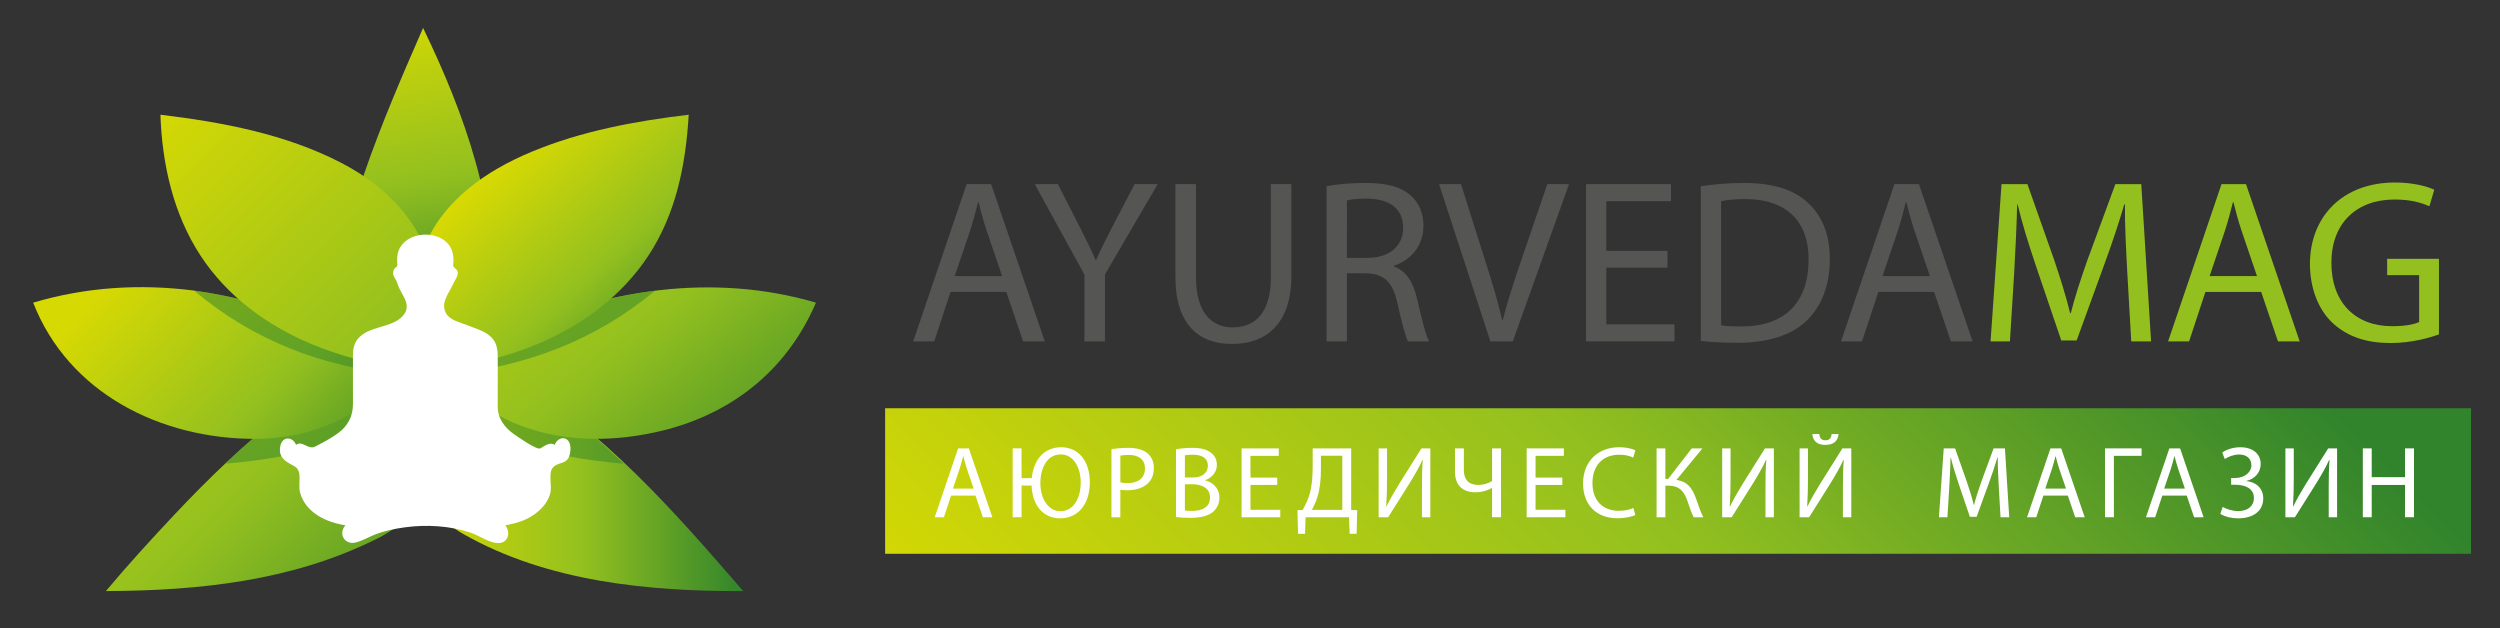 <?xml version="1.0" encoding="utf-8"?>
<!-- Generator: Adobe Illustrator 16.0.0, SVG Export Plug-In . SVG Version: 6.00 Build 0)  -->
<!DOCTYPE svg PUBLIC "-//W3C//DTD SVG 1.1//EN" "http://www.w3.org/Graphics/SVG/1.1/DTD/svg11.dtd">
<svg version="1.1" id="Слой_1" xmlns="http://www.w3.org/2000/svg" xmlns:xlink="http://www.w3.org/1999/xlink" x="0px" y="0px"
	 width="268.085px" height="67.376px" viewBox="0 0 268.085 67.376" enable-background="new 0 0 268.085 67.376"
	 xml:space="preserve">
<rect x="0" y="0" width="268.085" height="67.376" fill="#333333" stroke="none"/>
<linearGradient id="SVGID_1_" gradientUnits="userSpaceOnUse" x1="178.579" y1="126.719" x2="143.967" y2="117.095" gradientTransform="matrix(-0.431 -0.902 0.902 -0.431 1.085 217.022)">
	<stop  offset="0" style="stop-color:#D7D903"/>
	<stop  offset="0.522" style="stop-color:#93C01F"/>
	<stop  offset="1" style="stop-color:#31842C"/>
</linearGradient>
<path fill-rule="evenodd" clip-rule="evenodd" fill="url(#SVGID_1_)" d="M45.369,2.994c-4.454,10.201-9.151,21.061-10.052,32.283
	c-0.208,2.582-0.169,5.301,0.611,7.793c0.241,0.78,3.013,0.525,3.818,0.503c1.163-0.031,2.308-0.108,3.457-0.308
	c5.66-0.975,9.175-4.85,9.584-10.586C53.522,22.379,49.776,12.11,45.369,2.994z"/>
<linearGradient id="SVGID_2_" gradientUnits="userSpaceOnUse" x1="130.611" y1="100.916" x2="219.042" y2="12.486">
	<stop  offset="0" style="stop-color:#D7D903"/>
	<stop  offset="0.522" style="stop-color:#93C01F"/>
	<stop  offset="1" style="stop-color:#31842C"/>
</linearGradient>
<rect x="94.915" y="43.778" fill-rule="evenodd" clip-rule="evenodd" fill="url(#SVGID_2_)" width="170.061" height="15.606"/>
<linearGradient id="SVGID_3_" gradientUnits="userSpaceOnUse" x1="3.723" y1="26.913" x2="50.52" y2="73.213">
	<stop  offset="0" style="stop-color:#D7D903"/>
	<stop  offset="0.522" style="stop-color:#93C01F"/>
	<stop  offset="1" style="stop-color:#31842C"/>
</linearGradient>
<path fill-rule="evenodd" clip-rule="evenodd" fill="url(#SVGID_3_)" d="M40.737,57.617c3.439-1.922,6.261-4.693,6.574-8.826
	c0.143-1.883-0.211-3.813-0.831-5.588c-0.333-0.953-0.701-1.887-1.136-2.797c-0.371-0.777-1.021-2.671-1.786-2.842
	c-0.875-0.194-2.529,0.566-3.348,0.875c-1.223,0.461-2.389,1.035-3.542,1.649c-2.205,1.172-4.269,2.661-6.232,4.196
	c-4.223,3.299-8.115,7.053-11.78,10.955c-2.494,2.656-4.961,5.346-7.297,8.143c9.905-0.039,19.832-1.064,28.827-5.498
	C40.369,57.795,40.553,57.705,40.737,57.617z"/>
<path opacity="0.5" fill-rule="evenodd" clip-rule="evenodd" fill="#31842C" d="M43.807,37.535
	c-3.888,0.47-7.414,2.564-10.602,4.709c-3.238,2.177-6.201,4.801-9.029,7.48c7.502-0.666,19.049-2.5,19.621-12.025
	C43.8,37.645,43.804,37.59,43.807,37.535z"/>
<linearGradient id="SVGID_4_" gradientUnits="userSpaceOnUse" x1="13.358" y1="28.459" x2="42.157" y2="55.423">
	<stop  offset="0" style="stop-color:#D7D903"/>
	<stop  offset="0.522" style="stop-color:#93C01F"/>
	<stop  offset="1" style="stop-color:#31842C"/>
</linearGradient>
<path fill-rule="evenodd" clip-rule="evenodd" fill="url(#SVGID_4_)" d="M20.803,31.158c-5.821-0.742-11.611-0.375-17.246,1.296
	c3.812,9.755,13.724,14.608,23.786,14.608c6.16,0,11.412-2.496,15.666-6.855c-2.811-2.842-6.413-4.561-10.12-5.926
	C28.964,32.834,24.954,31.726,20.803,31.158z"/>
<path opacity="0.5" fill-rule="evenodd" clip-rule="evenodd" fill="#31842C" d="M42.963,40.163
	c-2.811-2.885-6.526-4.575-10.252-5.948c-3.865-1.423-7.824-2.498-11.908-3.057C27.159,36.533,34.713,39.404,42.963,40.163z"/>
<linearGradient id="SVGID_5_" gradientUnits="userSpaceOnUse" x1="17.286" y1="10.236" x2="65.775" y2="58.726">
	<stop  offset="0" style="stop-color:#D7D903"/>
	<stop  offset="0.522" style="stop-color:#93C01F"/>
	<stop  offset="1" style="stop-color:#31842C"/>
</linearGradient>
<path fill-rule="evenodd" clip-rule="evenodd" fill="url(#SVGID_5_)" d="M43.178,39.637c3.1-2.697,3.854-6.195,3.184-10.188
	c-0.927-5.517-4.962-9.493-9.767-11.986c-5.953-3.089-12.79-4.37-19.392-5.16c0.184,5.305,1.375,10.645,4.315,15.13
	c2.829,4.315,7.074,7.437,11.794,9.423C36.48,38.188,39.804,39.021,43.178,39.637z"/>
<linearGradient id="SVGID_6_" gradientUnits="userSpaceOnUse" x1="43.773" y1="50.484" x2="79.697" y2="50.484">
	<stop  offset="0" style="stop-color:#D7D903"/>
	<stop  offset="0.522" style="stop-color:#93C01F"/>
	<stop  offset="1" style="stop-color:#31842C"/>
</linearGradient>
<path fill-rule="evenodd" clip-rule="evenodd" fill="url(#SVGID_6_)" d="M79.697,63.383c-7.284-8.416-15.059-17.336-24.795-22.986
	c-2.241-1.301-4.71-2.438-7.296-2.809c-0.808-0.118-1.772,2.492-2.099,3.229c-0.473,1.063-0.896,2.129-1.213,3.252
	c-1.56,5.527,0.421,10.369,5.42,13.211C58.69,62.383,69.571,63.43,79.697,63.383z"/>
<path opacity="0.5" fill-rule="evenodd" clip-rule="evenodd" fill="#31842C" d="M66.88,49.725
	c-5.372-5.02-12.021-11.189-19.63-12.189C47.411,47.193,59.502,49.059,66.88,49.725z"/>
<linearGradient id="SVGID_7_" gradientUnits="userSpaceOnUse" x1="48.678" y1="12.764" x2="85.049" y2="57.751">
	<stop  offset="0" style="stop-color:#D7D903"/>
	<stop  offset="0.522" style="stop-color:#93C01F"/>
	<stop  offset="1" style="stop-color:#31842C"/>
</linearGradient>
<path fill-rule="evenodd" clip-rule="evenodd" fill="url(#SVGID_7_)" d="M87.499,32.454c-10.939-3.214-22.719-1.47-32.953,3.317
	c-1.203,0.563-2.351,1.191-3.464,1.918c-0.575,0.376-1.123,0.785-1.651,1.225c-0.248,0.207-1.371,0.972-1.384,1.293
	c-0.014,0.33,1.283,1.309,1.538,1.541c0.567,0.517,1.162,1.004,1.78,1.457c1.157,0.849,2.419,1.576,3.738,2.139
	c4.765,2.033,10.102,2.104,15.114,1.023C78.123,44.662,84.292,39.923,87.499,32.454z"/>
<path opacity="0.5" fill-rule="evenodd" clip-rule="evenodd" fill="#31842C" d="M55.18,35.494c-2.595,1.101-5.146,2.598-7.087,4.669
	c8.324-0.89,15.694-3.62,22.17-9.005C65.088,31.859,59.938,33.331,55.18,35.494z"/>
<linearGradient id="SVGID_8_" gradientUnits="userSpaceOnUse" x1="53.356" y1="17.823" x2="73.192" y2="39.556">
	<stop  offset="0" style="stop-color:#D7D903"/>
	<stop  offset="0.522" style="stop-color:#93C01F"/>
	<stop  offset="1" style="stop-color:#31842C"/>
</linearGradient>
<path fill-rule="evenodd" clip-rule="evenodd" fill="url(#SVGID_8_)" d="M47.879,39.637c-3.92-3.141-4.132-8.513-2.451-12.953
	c1.945-5.139,6.699-8.377,11.587-10.412c5.333-2.219,11.126-3.293,16.838-3.969c-0.314,5.332-1.349,10.602-4.334,15.13
	c-2.84,4.308-7.062,7.432-11.785,9.423C54.556,38.194,51.247,38.967,47.879,39.637z"/>
<path fill-rule="evenodd" clip-rule="evenodd" fill="#FFFFFF" d="M53.375,43.477c0-1.688,0-3.377,0-5.064
	c0-0.753-0.039-1.447-0.526-2.064c-0.648-0.818-1.832-1.101-2.745-1.48c-0.805-0.334-1.934-0.516-2.329-1.385
	c-0.506-1.111,0.376-2.025,0.803-3.02c0.17-0.397,0.687-0.973,0.454-1.441c-0.095-0.191-0.456-0.371-0.439-0.551
	c0.039-0.397,0.05-0.803-0.02-1.197c-0.499-2.814-5.306-2.803-5.924-0.077c-0.079,0.345-0.071,0.72-0.045,1.07
	c0.034,0.469-0.267,0.33-0.4,0.71c-0.212,0.611,0.263,0.867,0.409,1.403c0.322,1.185,1.651,2.228,0.618,3.455
	c-1.131,1.343-3.614,1.073-4.819,2.454c-0.448,0.514-0.563,1.135-0.563,1.795c0,1.75,0,3.499,0,5.25
	c0,1.313-0.547,2.331-1.587,3.107c-0.764,0.57-1.637,1.014-2.48,1.453c-0.714,0.373-1.386-0.711-2.034-0.188
	c-0.343-0.895-1.438-0.947-1.671,0.047c-0.298,1.27,0.512,1.725,1.438,2.209c1.023,0.537,0.386,1.871,0.669,2.879
	c0.604,2.154,2.811,3.168,4.856,3.488c-0.788,0.902-0.098,2.115,1.076,1.848c0.705-0.16,1.39-0.578,2.063-0.844
	c1.042-0.41,2.122-0.633,3.229-0.785c2.302-0.318,4.875-0.172,7.083,0.578c0.887,0.299,1.99,1.113,2.951,1.111
	c1.073-0.004,1.341-1.158,0.739-1.908c1.33-0.227,2.614-0.643,3.625-1.57c0.58-0.529,1.027-1.148,1.216-1.918
	c0.17-0.693-0.211-2.064,0.208-2.625c0.595-0.797,1.593-0.273,1.88-1.531c0.102-0.447,0.121-1.193-0.263-1.514
	c-0.525-0.436-1.173-0.016-1.374,0.535c-0.47-0.365-1.111,0.137-1.523,0.373c-0.376,0.217-2.403-1.229-2.766-1.473
	C54.118,45.889,53.314,44.824,53.375,43.477z"/>
<path fill="#555554" d="M101.93,31.304l-1.751,5.304h-2.252l5.729-16.863h2.627l5.754,16.863h-2.327l-1.801-5.304H101.93z
	 M107.459,29.603l-1.651-4.854c-0.375-1.101-0.625-2.102-0.875-3.077h-0.05c-0.25,1-0.525,2.026-0.851,3.052l-1.651,4.879H107.459z"
	/>
<path fill="#555554" d="M116.29,36.607v-7.154l-5.329-9.709h2.477l2.376,4.654c0.651,1.276,1.151,2.302,1.677,3.478h0.05
	c0.476-1.101,1.051-2.201,1.701-3.478l2.427-4.654h2.477l-5.655,9.684v7.18H116.29z"/>
<path fill="#555554" d="M128.248,19.744v9.984c0,3.777,1.676,5.378,3.928,5.378c2.501,0,4.103-1.651,4.103-5.378v-9.984h2.201v9.833
	c0,5.18-2.727,7.306-6.379,7.306c-3.453,0-6.055-1.977-6.055-7.205v-9.934H128.248z"/>
<path fill="#555554" d="M142.255,19.97c1.102-0.226,2.68-0.35,4.182-0.35c2.326,0,3.828,0.425,4.879,1.376
	c0.85,0.75,1.326,1.9,1.326,3.203c0,2.226-1.402,3.702-3.178,4.303v0.074c1.301,0.451,2.076,1.652,2.477,3.403
	c0.551,2.352,0.949,3.978,1.301,4.628h-2.252c-0.275-0.475-0.65-1.926-1.125-4.027c-0.5-2.327-1.402-3.203-3.379-3.277h-2.051v7.305
	h-2.18V19.97z M144.435,27.65h2.227c2.326,0,3.803-1.275,3.803-3.202c0-2.176-1.576-3.127-3.877-3.152
	c-1.053,0-1.803,0.101-2.152,0.2V27.65z"/>
<path fill="#555554" d="M159.819,36.607l-5.504-16.863h2.352l2.627,8.307c0.727,2.277,1.352,4.329,1.801,6.306h0.051
	c0.475-1.952,1.176-4.078,1.926-6.28l2.854-8.332h2.326l-6.029,16.863H159.819z"/>
<path fill="#555554" d="M178.808,28.701h-6.555v6.08h7.307v1.826h-9.482V19.744h9.107v1.827h-6.932V26.9h6.555V28.701z"/>
<path fill="#555554" d="M182.384,19.97c1.326-0.2,2.902-0.35,4.629-0.35c3.127,0,5.354,0.726,6.83,2.102
	c1.502,1.376,2.377,3.327,2.377,6.055c0,2.752-0.852,5.003-2.426,6.555c-1.578,1.577-4.18,2.427-7.457,2.427
	c-1.551,0-2.852-0.074-3.953-0.199V19.97z M184.562,34.881c0.551,0.101,1.352,0.126,2.201,0.126c4.654,0,7.18-2.603,7.18-7.155
	c0.025-3.979-2.227-6.506-6.83-6.506c-1.125,0-1.975,0.102-2.551,0.226V34.881z"/>
<path fill="#555554" d="M201.421,31.304l-1.75,5.304h-2.252l5.729-16.863h2.627l5.756,16.863h-2.328l-1.801-5.304H201.421z
	 M206.95,29.603l-1.65-4.854c-0.375-1.101-0.625-2.102-0.875-3.077h-0.051c-0.25,1-0.525,2.026-0.852,3.052l-1.65,4.879H206.95z"/>
<path fill="#93C01F" d="M228.116,29.202c-0.125-2.352-0.275-5.179-0.25-7.28h-0.076c-0.574,1.977-1.275,4.078-2.125,6.404
	l-2.979,8.182h-1.65l-2.727-8.031c-0.801-2.377-1.477-4.553-1.953-6.555h-0.049c-0.051,2.102-0.176,4.929-0.326,7.455l-0.449,7.23
	h-2.076l1.174-16.863h2.777l2.879,8.157c0.699,2.077,1.275,3.929,1.701,5.679h0.074c0.426-1.701,1.025-3.553,1.777-5.679
	l3.002-8.157h2.777l1.051,16.863h-2.127L228.116,29.202z"/>
<path fill="#93C01F" d="M236.495,31.304l-1.75,5.304h-2.252l5.729-16.863h2.627l5.756,16.863h-2.328l-1.801-5.304H236.495z
	 M242.024,29.603l-1.65-4.854c-0.375-1.101-0.625-2.102-0.875-3.077h-0.051c-0.25,1-0.525,2.026-0.852,3.052l-1.65,4.879H242.024z"
	/>
<path fill="#93C01F" d="M261.54,35.857c-0.977,0.35-2.902,0.926-5.18,0.926c-2.553,0-4.654-0.65-6.305-2.227
	c-1.451-1.4-2.352-3.653-2.352-6.279c0.023-5.029,3.477-8.707,9.131-8.707c1.953,0,3.479,0.425,4.203,0.775l-0.523,1.775
	c-0.902-0.399-2.027-0.725-3.729-0.725c-4.104,0-6.781,2.552-6.781,6.78c0,4.278,2.578,6.805,6.506,6.805
	c1.426,0,2.402-0.2,2.902-0.45v-5.028h-3.428v-1.752h5.555V35.857z"/>
<g>
	<path fill="#FFFFFF" d="M101.988,53.142l-0.767,2.323h-0.986l2.509-7.384h1.15l2.52,7.384h-1.019l-0.789-2.323H101.988z
		 M104.409,52.397l-0.723-2.125c-0.165-0.482-0.274-0.92-0.384-1.348h-0.021c-0.11,0.438-0.23,0.887-0.373,1.336l-0.723,2.137
		H104.409z"/>
	<path fill="#FFFFFF" d="M109.545,48.081v3.188h1.096c0.197-2.06,1.402-3.309,3.145-3.309c1.917,0,3.079,1.545,3.079,3.736
		c0,2.563-1.424,3.889-3.177,3.889c-1.786,0-2.991-1.358-3.068-3.517h-1.074v3.396h-0.953v-7.384H109.545z M115.889,51.74
		c0-1.468-0.69-3.013-2.147-3.013c-1.468,0-2.18,1.49-2.18,3.089c0,1.556,0.778,3.002,2.158,3.002
		C115.122,54.818,115.889,53.416,115.889,51.74z"/>
	<path fill="#FFFFFF" d="M119.185,48.168c0.46-0.077,1.063-0.143,1.83-0.143c0.942,0,1.632,0.219,2.071,0.613
		c0.405,0.351,0.646,0.888,0.646,1.545c0,0.668-0.197,1.194-0.57,1.578c-0.504,0.537-1.326,0.811-2.257,0.811
		c-0.285,0-0.548-0.011-0.767-0.065v2.958h-0.953V48.168z M120.138,51.729c0.208,0.055,0.471,0.077,0.789,0.077
		c1.15,0,1.852-0.559,1.852-1.578c0-0.975-0.69-1.446-1.742-1.446c-0.416,0-0.734,0.033-0.898,0.077V51.729z"/>
	<path fill="#FFFFFF" d="M126.107,48.179c0.417-0.087,1.074-0.153,1.742-0.153c0.953,0,1.566,0.165,2.027,0.537
		c0.383,0.285,0.613,0.723,0.613,1.304c0,0.712-0.471,1.337-1.249,1.622v0.022c0.701,0.175,1.523,0.756,1.523,1.852
		c0,0.635-0.252,1.118-0.625,1.479c-0.515,0.471-1.348,0.69-2.553,0.69c-0.657,0-1.161-0.044-1.479-0.088V48.179z M127.06,51.203
		h0.866c1.008,0,1.6-0.526,1.6-1.238c0-0.865-0.657-1.205-1.622-1.205c-0.438,0-0.69,0.033-0.844,0.066V51.203z M127.06,54.742
		c0.187,0.033,0.46,0.044,0.8,0.044c0.986,0,1.896-0.362,1.896-1.435c0-1.008-0.866-1.424-1.906-1.424h-0.789V54.742z"/>
	<path fill="#FFFFFF" d="M136.963,52.003h-2.871v2.662h3.199v0.8h-4.152v-7.384h3.988v0.8h-3.035v2.333h2.871V52.003z"/>
	<path fill="#FFFFFF" d="M144.893,48.081v6.606l0.646,0.022l-0.065,2.53h-0.745l-0.065-1.774h-4.656l-0.066,1.774h-0.745
		l-0.065-2.53l0.559-0.022c0.274-0.504,0.548-1.041,0.723-1.622c0.252-0.854,0.351-1.84,0.351-3.111v-1.874H144.893z
		 M141.649,50.261c0,1.183-0.109,2.18-0.371,3.013c-0.154,0.515-0.385,1.008-0.604,1.402h3.265V48.87h-2.29V50.261z"/>
	<path fill="#FFFFFF" d="M148.737,48.081v3.111c0,1.172-0.022,2.137-0.088,3.123l0.021,0.011c0.373-0.767,0.833-1.566,1.37-2.443
		l2.388-3.802h0.953v7.384h-0.898V52.32c0-1.194,0.012-2.07,0.088-3.001l-0.033-0.011c-0.361,0.811-0.865,1.666-1.369,2.487
		l-2.312,3.67h-1.019v-7.384H148.737z"/>
	<path fill="#FFFFFF" d="M156.975,48.081v2.345c0,1.008,0.525,1.578,1.566,1.578c0.515,0,1.073-0.175,1.457-0.417v-3.506h0.964
		v7.384h-0.964v-3.133h-0.022c-0.515,0.296-1.128,0.46-1.774,0.46c-0.975,0-2.18-0.416-2.18-2.224v-2.487H156.975z"/>
	<path fill="#FFFFFF" d="M167.534,52.003h-2.87v2.662h3.199v0.8h-4.152v-7.384h3.987v0.8h-3.034v2.333h2.87V52.003z"/>
	<path fill="#FFFFFF" d="M175.355,55.224c-0.351,0.175-1.052,0.351-1.95,0.351c-2.082,0-3.648-1.314-3.648-3.736
		c0-2.312,1.566-3.878,3.856-3.878c0.92,0,1.501,0.197,1.753,0.329l-0.23,0.778c-0.361-0.175-0.876-0.307-1.489-0.307
		c-1.731,0-2.882,1.106-2.882,3.046c0,1.808,1.041,2.969,2.838,2.969c0.58,0,1.172-0.12,1.556-0.307L175.355,55.224z"/>
	<path fill="#FFFFFF" d="M178.585,48.081v3.276h0.296l2.531-3.276h1.15l-2.794,3.385c1.216,0.165,1.688,0.91,2.07,1.906
		c0.274,0.756,0.482,1.436,0.812,2.093h-1.03c-0.263-0.504-0.471-1.161-0.668-1.742c-0.34-0.975-0.811-1.643-2.06-1.643h-0.308
		v3.385h-0.941v-7.384H178.585z"/>
	<path fill="#FFFFFF" d="M185.574,48.081v3.111c0,1.172-0.022,2.137-0.088,3.123l0.021,0.011c0.373-0.767,0.833-1.566,1.37-2.443
		l2.388-3.802h0.953v7.384h-0.898V52.32c0-1.194,0.012-2.07,0.088-3.001l-0.033-0.011c-0.361,0.811-0.865,1.666-1.369,2.487
		l-2.312,3.67h-1.019v-7.384H185.574z"/>
	<path fill="#FFFFFF" d="M193.877,48.081v3.111c0,1.172-0.022,2.137-0.088,3.123l0.021,0.011c0.373-0.767,0.833-1.566,1.37-2.443
		l2.388-3.802h0.953v7.384h-0.898V52.32c0-1.194,0.012-2.07,0.088-3.001l-0.033-0.011c-0.361,0.811-0.865,1.666-1.369,2.487
		l-2.312,3.67h-1.019v-7.384H193.877z M195.082,46.536c0.044,0.34,0.153,0.68,0.668,0.68c0.504,0,0.624-0.318,0.668-0.68h0.734
		c-0.055,0.723-0.493,1.172-1.424,1.172c-0.898,0-1.326-0.449-1.381-1.172H195.082z"/>
	<path fill="#FFFFFF" d="M214.338,52.222c-0.055-1.03-0.121-2.268-0.109-3.188h-0.033c-0.252,0.866-0.559,1.786-0.932,2.805
		l-1.304,3.583h-0.723l-1.194-3.517c-0.351-1.041-0.646-1.994-0.854-2.871h-0.021c-0.022,0.92-0.077,2.158-0.143,3.265l-0.197,3.166
		h-0.909l0.515-7.384h1.216l1.26,3.572c0.308,0.909,0.56,1.72,0.745,2.487h0.033c0.187-0.745,0.449-1.556,0.777-2.487l1.315-3.572
		h1.216l0.46,7.384h-0.931L214.338,52.222z"/>
	<path fill="#FFFFFF" d="M219.123,53.142l-0.767,2.323h-0.986l2.51-7.384h1.15l2.52,7.384h-1.02l-0.788-2.323H219.123z
		 M221.545,52.397l-0.724-2.125c-0.164-0.482-0.273-0.92-0.383-1.348h-0.022c-0.109,0.438-0.229,0.887-0.372,1.336l-0.724,2.137
		H221.545z"/>
	<path fill="#FFFFFF" d="M229.65,48.081v0.8h-2.969v6.584h-0.953v-7.384H229.65z"/>
	<path fill="#FFFFFF" d="M231.873,53.142l-0.767,2.323h-0.986l2.51-7.384h1.15l2.52,7.384h-1.02l-0.788-2.323H231.873z
		 M234.295,52.397l-0.724-2.125c-0.164-0.482-0.273-0.92-0.383-1.348h-0.022c-0.109,0.438-0.229,0.887-0.372,1.336l-0.724,2.137
		H234.295z"/>
	<path fill="#FFFFFF" d="M238.303,48.519c0.504-0.329,1.15-0.559,1.95-0.559c1.281,0,2.169,0.668,2.169,1.808
		c0,0.91-0.657,1.6-1.522,1.797v0.022c1.041,0.11,1.797,0.789,1.797,1.852c0,1.534-1.326,2.147-2.674,2.147
		c-0.668,0-1.369-0.143-1.928-0.482l0.252-0.745c0.395,0.23,1.052,0.449,1.654,0.449c1.096,0,1.698-0.592,1.698-1.402
		c0-1.106-1.063-1.424-2.005-1.424h-0.438v-0.723h0.438c0.975,0,1.73-0.603,1.73-1.358c0-0.745-0.525-1.162-1.325-1.162
		c-0.559,0-1.14,0.23-1.534,0.482L238.303,48.519z"/>
	<path fill="#FFFFFF" d="M245.971,48.081v3.111c0,1.172-0.022,2.137-0.088,3.123l0.021,0.011c0.373-0.767,0.833-1.566,1.37-2.443
		l2.388-3.802h0.953v7.384h-0.898V52.32c0-1.194,0.012-2.07,0.088-3.001l-0.033-0.011c-0.361,0.811-0.865,1.666-1.369,2.487
		l-2.312,3.67h-1.019v-7.384H245.971z"/>
	<path fill="#FFFFFF" d="M254.328,48.081v3.089h3.571v-3.089h0.964v7.384h-0.964v-3.462h-3.571v3.462h-0.953v-7.384H254.328z"/>
</g>
</svg>
